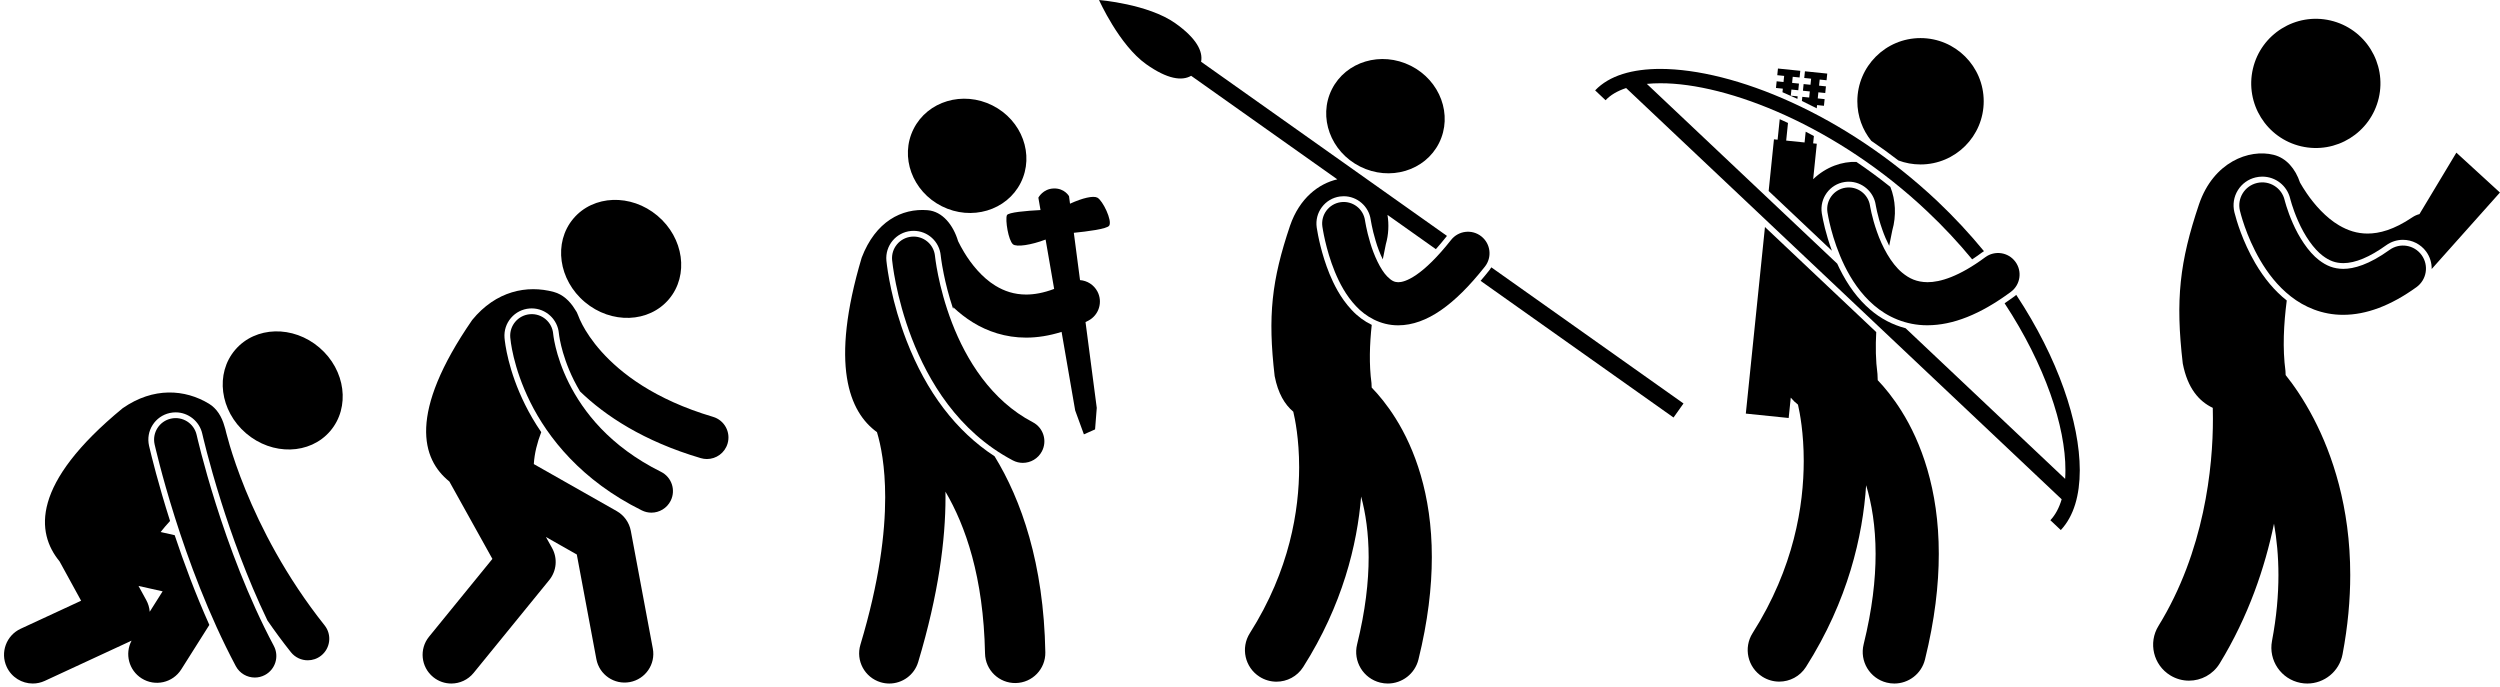 <?xml version="1.0" encoding="UTF-8"?><svg xmlns="http://www.w3.org/2000/svg" xmlns:xlink="http://www.w3.org/1999/xlink" height="239.2" preserveAspectRatio="xMidYMid meet" version="1.0" viewBox="-1.4 0.0 870.5 239.2" width="870.5" zoomAndPan="magnify"><g><g id="change1_6"><path d="M47.914,236.207c4.668,2.95,10.845,1.555,13.795-3.115l9.785-15.494c-4.881-10.905-8.895-21.718-12.069-31.249 l-4.897-1.099c1.042-1.317,2.142-2.6,3.285-3.849c-4.082-12.822-6.481-22.621-7.256-25.936l-0.059-0.246 c-0.567-2.539-0.125-5.084,1.236-7.226c1.359-2.144,3.473-3.628,5.949-4.182c0.683-0.151,1.383-0.229,2.08-0.229 c4.405,0,8.301,3.125,9.263,7.429l-0.002-0.004c0.008,0.036,0.016,0.072,0.024,0.103c0.048,0.211,0.167,0.727,0.369,1.558 c0.271,1.126,0.683,2.787,1.234,4.896c1.003,3.833,2.686,9.947,5.009,17.3c3.444,10.904,8.852,26.206,16.055,41.176 c2.521,3.657,5.235,7.35,8.171,11.045c1.481,1.86,3.667,2.83,5.875,2.83c1.637,0.001,3.284-0.533,4.664-1.632 c3.242-2.579,3.779-7.296,1.2-10.539c-13.581-17.061-22.272-34.268-27.528-47.154c-2.629-6.44-4.4-11.796-5.505-15.502 c-0.551-1.852-0.937-3.291-1.18-4.247c-0.121-0.477-0.207-0.833-0.261-1.06c-0.052-0.227-0.063-0.281-0.064-0.281 c-0.083-0.386-0.203-0.754-0.34-1.112c-0.904-3.297-2.662-6.167-5.386-7.816c-8.309-5.029-19.307-5.9-30.037,1.559 C9.31,168.479,11.17,185.527,19.33,195.464l7.513,13.712l-21.044,9.753c-5.012,2.322-7.192,8.266-4.869,13.278 c1.692,3.649,5.306,5.797,9.08,5.797c1.408,0,2.838-0.299,4.2-0.93l30.204-13.997C41.987,227.651,43.463,233.395,47.914,236.207z M50.731,213.018c-0.104-1.41-0.508-2.795-1.208-4.071l-2.7-4.927l8.4,1.883L50.731,213.018z" fill="inherit"/><path d="M68.715,158.072c-0.555-2.124-0.97-3.799-1.243-4.934c-0.275-1.134-0.396-1.688-0.398-1.689 c-0.903-4.041-4.912-6.586-8.955-5.683c-4.041,0.901-6.587,4.912-5.683,8.953h-0.002c0.102,0.336,9.17,41.296,28.269,77.224 c1.349,2.533,3.943,3.977,6.626,3.977c1.19,0,2.397-0.284,3.52-0.883c3.655-1.947,5.041-6.489,3.094-10.144 c-8.927-16.746-15.706-35.217-20.189-49.425C71.507,168.363,69.827,162.319,68.715,158.072z" fill="inherit"/><ellipse cx="97.038" cy="135.941" fill="inherit" rx="19.641" ry="21.765" transform="rotate(-49.436 97.047 135.942)"/></g><g id="change1_1"><path d="M246.879,145.145c-20.513-6.08-32.163-15.27-38.838-22.696c-3.331-3.719-5.401-7.018-6.617-9.299 c-0.397-0.747-0.695-1.371-0.921-1.876c-0.182-0.494-0.377-0.98-0.592-1.456c-0.265-0.786-0.648-1.497-1.125-2.125 c-1.774-2.917-4.251-5.19-7.32-6.026c-9.371-2.551-20.185-0.366-28.452,9.754c-22.432,32.523-17.608,48.475-7.952,56.232 l14.992,26.957L148,221.688c-3.489,4.282-2.845,10.582,1.439,14.069c1.855,1.512,4.089,2.247,6.309,2.247 c2.903,0,5.783-1.259,7.759-3.686l26.334-32.332c2.592-3.185,2.98-7.587,0.984-11.175l-2.128-3.831l10.747,6.096l6.813,36.431 c1.016,5.429,6.239,9.008,11.668,7.994c5.429-1.016,9.008-6.239,7.994-11.668l-0.003-0.002l-7.666-41 c-0.539-2.879-2.348-5.415-4.897-6.859l-28.877-16.38c0.229-3.744,1.185-7.472,2.586-11.118c-2.311-3.374-4.154-6.609-5.61-9.545 c-5.931-11.921-7.016-21.477-7.173-23.272c-0.199-2.574,0.603-5.028,2.255-6.955c1.652-1.927,3.957-3.095,6.487-3.288 c0.247-0.02,0.492-0.028,0.735-0.028c4.912,0,9.066,3.836,9.458,8.738l0.014,0.09c0.018,0.169,0.05,0.432,0.105,0.796 c0.104,0.703,0.31,1.869,0.675,3.382c0.669,2.771,1.982,7.112,4.45,12.06c0.661,1.315,1.376,2.595,2.121,3.852 c8.698,8.409,22.101,17.35,42.05,23.225c0.708,0.21,1.423,0.309,2.126,0.309c3.237,0,6.226-2.114,7.191-5.377 C253.12,150.49,250.85,146.318,246.879,145.145z" fill="inherit"/><path d="M192.066,120.862c-0.375-1.552-0.592-2.772-0.711-3.563c-0.06-0.397-0.096-0.687-0.114-0.854 c-0.01-0.086-0.016-0.14-0.018-0.163h0c-0.331-4.116-3.93-7.192-8.048-6.876c-4.131,0.317-7.221,3.923-6.904,8.053 c0.059,0.66,0.852,10.275,6.977,22.582c6.095,12.289,17.76,27.26,38.842,37.682c1.07,0.531,2.206,0.782,3.325,0.783 c2.76,0,5.415-1.53,6.725-4.17c1.841-3.712,0.323-8.212-3.387-10.05c-17.918-8.914-27.089-21.002-32.082-30.94 C194.194,128.383,192.813,123.966,192.066,120.862z" fill="inherit"/><ellipse cx="214.885" cy="90.156" fill="inherit" rx="19.641" ry="21.765" transform="rotate(-50.01 214.874 90.15)"/></g><g id="change1_2"><path d="M303.959,150.47c1.355,4.484,2.854,11.867,2.865,22.672c0,12.384-1.997,29.275-8.627,51.339 c-1.669,5.553,1.481,11.407,7.036,13.076c1.007,0.303,2.025,0.447,3.025,0.447c4.515,0,8.687-2.935,10.053-7.48 c7.142-23.774,9.514-42.731,9.514-57.382c0.001-0.656-0.003-1.304-0.012-1.942c6.975,11.894,13.24,29.674,13.776,56.333 c0.108,5.8,4.898,10.41,10.698,10.3c5.797-0.108,10.408-4.898,10.299-10.696v-0.002c-0.549-30.953-8.381-53.11-17.67-68.26 c-13.387-8.747-23.693-22.269-30.674-40.305c-5.148-13.37-6.647-24.557-6.982-27.667l-0.002-0.015l-0.012-0.114 c-0.495-5.213,3.347-9.857,8.559-10.354c0.306-0.029,0.61-0.043,0.911-0.043c4.917,0,8.977,3.696,9.447,8.6l0.023,0.214v0.002 l0.012,0.098c0.031,0.271,0.084,0.696,0.164,1.254c0.151,1.052,0.425,2.757,0.866,4.917c0.607,2.996,1.636,7.279,3.251,12.108 c0.025-0.187,0.05-0.374,0.075-0.56c1.999,1.89,4.261,3.687,6.821,5.263c5.037,3.112,11.331,5.284,18.474,5.284 c0.023,0,0.046,0,0.07,0c3.917,0.003,8.042-0.656,12.324-1.997l4.735,27.364l3.035,8.32l3.892-1.73l0.588-7.49l-3.916-29.886 c0.338-0.171,0.672-0.323,1.012-0.502c3.663-1.933,5.067-6.471,3.135-10.133c-1.248-2.364-3.58-3.78-6.06-3.972l-2.158-16.472 c4.593-0.455,11.573-1.328,12.321-2.492c1.125-1.75-2.25-8.75-4.125-9.75c-1.396-0.744-5.129,0.089-9.524,2.109l-0.342-2.611 c0,0-1.548-2.811-5.319-2.694c-3.772,0.116-5.359,3.204-5.359,3.204l0.746,4.313c-4.758,0.249-11.306,0.776-11.701,1.805 c-0.625,1.625,0.5,8.75,2.125,10.125c1.2,1.016,6.314,0.265,11.353-1.663l2.975,17.192c-3.745,1.414-6.962,1.957-9.735,1.962 c-4.2-0.015-7.589-1.178-10.697-3.067c-4.632-2.812-8.417-7.513-10.877-11.595c-0.877-1.445-1.585-2.786-2.135-3.913 c-1.67-5.594-5.394-10.371-10.635-10.798c-9.008-0.732-18.107,3.917-22.932,16.523 C287.506,127.073,294.281,143.481,303.959,150.47z" fill="inherit"/><ellipse cx="335.364" cy="54.282" fill="inherit" rx="19.641" ry="20.874" transform="rotate(-63.361 335.35 54.276)"/><path d="M325.264,95.864c-0.437-2.142-0.716-3.868-0.883-5.035c-0.084-0.581-0.139-1.024-0.171-1.308 c-0.017-0.141-0.029-0.243-0.035-0.304c-0.006-0.051-0.004-0.051-0.004-0.051c-0.393-4.123-4.054-7.149-8.177-6.755 c-4.123,0.392-7.148,4.052-6.757,8.175c0.051,0.432,1.198,12.534,6.869,27.262c5.671,14.65,15.995,32.35,35.162,42.461 c1.112,0.584,2.305,0.861,3.479,0.861c2.699,0.001,5.306-1.461,6.648-4.017c1.924-3.668,0.512-8.201-3.156-10.125 c-14.499-7.557-23.2-21.753-28.139-34.582C327.639,106.073,326.134,100.142,325.264,95.864z" fill="inherit"/></g><g id="change1_3"><ellipse cx="481.031" cy="40.469" fill="inherit" rx="19.641" ry="20.874" transform="rotate(-63.365 481.008 40.473)"/><path d="M464.252,62.447c-6.47,1.487-13.147,6.516-16.459,16.147c-6.42,19.025-7.795,31.407-5.357,52.357 c1.174,6.041,3.531,9.92,6.485,12.4c0.573,2.365,2.046,9.434,2.043,19.367c-0.017,14.786-3.181,35.691-17.164,57.747 c-3.256,5.129-1.736,11.926,3.394,15.183c1.827,1.159,3.867,1.713,5.883,1.713c3.641,0.001,7.203-1.806,9.3-5.108 c13.69-21.561,18.799-42.599,20.17-59.359c1.561,5.775,2.608,12.73,2.619,21.088c0,8.577-1.122,18.643-4.02,30.384 c-1.455,5.898,2.145,11.86,8.044,13.315c0.885,0.218,1.772,0.323,2.645,0.323c4.941,0.001,9.434-3.354,10.671-8.367 c3.283-13.297,4.66-25.154,4.66-35.655c0.028-21.971-6.113-37.94-12.588-48.264c-2.939-4.702-5.902-8.237-8.355-10.769 c-0.017-0.502-0.037-1.018-0.069-1.561c-0.872-6.501-0.648-13.437,0.088-20.268c-2.566-1.244-4.949-2.995-6.985-5.195 c-4.021-4.273-6.32-9.186-7.702-12.507c-2.855-6.997-4.066-13.581-4.453-16.087l-0.018-0.11c-0.366-2.574,0.276-5.074,1.8-7.103 c1.523-2.029,3.746-3.342,6.26-3.7c0.445-0.063,0.9-0.094,1.347-0.094c4.692,0,8.732,3.509,9.394,8.162l0.004,0.019l0.015,0.1 l0.029,0.177l0.025,0.144c0.06,0.358,0.156,0.899,0.295,1.573c0.252,1.247,0.689,3.186,1.365,5.408 c0.657,2.256,1.531,4.489,2.473,6.399c0.372-1.834,0.732-3.594,1.058-5.261c0.964-3.341,1.121-6.912,0.58-10.222l16.843,11.931 c1.154-1.289,2.397-2.764,3.728-4.452c0.044-0.056,0.096-0.104,0.141-0.159l-85.613-60.647c0.69-3.62-1.577-8.163-8.984-13.411 C398.361,1.373,381.286,0,381.286,0s6.96,15.654,16.436,22.367c7.408,5.249,12.447,5.878,15.632,4.026L464.252,62.447z" fill="inherit"/><path d="M514.142,97.789l67.184,47.592l3.467-4.895l-66.909-47.397c-0.203,0.337-0.422,0.668-0.672,0.986 C516.176,95.386,515.155,96.609,514.142,97.789z" fill="inherit"/><path d="M491.809,95.669c-3.185,2.187-5.216,2.607-6.333,2.603c-1.324-0.038-2.258-0.416-3.871-2.029 c-2.334-2.355-4.636-7.399-5.904-11.752c-0.661-2.172-1.124-4.168-1.411-5.586c-0.146-0.707-0.247-1.273-0.31-1.645 c-0.031-0.185-0.055-0.322-0.066-0.405c-0.013-0.083-0.013-0.083-0.013-0.083c-0.584-4.102-4.379-6.952-8.48-6.37 c-4.102,0.582-6.952,4.378-6.37,8.478c0.065,0.343,1.073,7.742,4.35,15.771c1.669,4.019,3.879,8.258,7.324,11.917 c3.337,3.608,8.495,6.707,14.642,6.707c0.037,0,0.073,0,0.11,0c4.988-0.004,9.976-1.89,14.845-5.253 c4.897-3.387,9.879-8.304,15.319-15.185c2.566-3.252,2.011-7.967-1.241-10.534c-3.251-2.566-7.967-2.01-10.532,1.241 C499.067,89.632,494.963,93.507,491.809,95.669z" fill="inherit"/></g><g id="change1_4"><path d="M624.46,34.42l0.089-0.869l-2.395-0.246l0.218-2.124l2.393,0.246l0.238-2.321l-2.393-0.246l0.218-2.125l2.393,0.245 l0.24-2.32l-7.773-0.798l-0.238,2.321l2.395,0.246l-0.218,2.124l-2.394-0.246l-0.238,2.321l2.393,0.246l-0.127,1.239 C620.98,32.841,622.715,33.61,624.46,34.42z" fill="inherit"/><path d="M631.187,37.717l0.115-1.127l2.394,0.246l0.238-2.322l-2.395-0.246l0.218-2.125l2.396,0.246l0.236-2.321l-2.393-0.246 l0.218-2.125l2.394,0.246l0.238-2.321l-7.771-0.797l-0.238,2.32l2.394,0.246l-0.218,2.125l-2.396-0.246l-0.236,2.32l2.394,0.246 l-0.218,2.125l-2.394-0.246l-0.148,1.436C627.731,35.969,629.455,36.822,631.187,37.717z" fill="inherit"/><path d="M608.859,220.443c-3.256,5.131-1.735,11.927,3.396,15.184c1.828,1.159,3.867,1.712,5.882,1.712 c3.641,0,7.204-1.806,9.3-5.108c14.688-23.135,19.794-45.678,20.949-63.277c1.938,6.38,3.288,14.242,3.299,23.907 c0,8.902-1.163,19.34-4.166,31.503c-1.457,5.898,2.144,11.861,8.042,13.318c0.885,0.218,1.771,0.323,2.644,0.323 c4.942,0.001,9.435-3.353,10.674-8.365c3.389-13.725,4.808-25.954,4.808-36.779c0.027-22.648-6.299-39.083-12.96-49.701 c-2.907-4.652-5.843-8.203-8.305-10.78c-0.016-0.685-0.043-1.402-0.088-2.165c-0.631-4.703-0.698-9.627-0.43-14.58l-38.746-36.587 l-6.666,64.966l14.922,1.53l0.726-7.085c0.78,0.94,1.623,1.746,2.514,2.437c0.655,2.842,2.012,9.914,2.007,19.639 C626.646,175.875,623.361,197.569,608.859,220.443z" fill="inherit"/><path d="M636.477,87.314c-2.152-5.794-3.135-10.712-3.507-12.934l-0.022-0.121c-0.795-5.252,2.783-10.103,7.961-10.886 c0.475-0.07,0.955-0.107,1.43-0.107c4.65,0,8.684,3.474,9.384,8.08l0.021,0.126l0.064,0.353c0.078,0.438,0.204,1.066,0.387,1.859 c0.339,1.472,0.932,3.763,1.847,6.339c0.684,1.976,1.493,3.843,2.376,5.566c0.379-1.866,0.744-3.656,1.076-5.355 c1.465-5.08,1.146-10.671-0.671-15.155c-3.91-3.126-7.863-6.024-11.827-8.703c-4.899-0.192-10.483,1.65-15.051,6.012l1.266-12.342 l-1.275-0.131l0.26-2.541c-0.955-0.519-1.908-1.026-2.858-1.52l-0.385,3.754l-6.404-0.657l0.629-6.137 c-0.964-0.452-1.925-0.891-2.88-1.316l-0.733,7.146l-1.273-0.131l-1.847,17.994L636.477,87.314z" fill="inherit"/><path d="M667.326,57.262c12.15,0,22-9.85,22-22c0-12.15-9.85-22-22-22s-22,9.85-22,22c0,5.213,1.817,10,4.848,13.77 c3.167,2.147,6.326,4.429,9.468,6.848C662.034,56.771,664.623,57.262,667.326,57.262z" fill="inherit"/><path d="M716.474,173.854c-0.898,3.033-2.234,5.491-3.939,7.284l3.637,3.431c4.582-4.891,6.6-12.196,6.611-20.857 c-0.046-16.599-7.467-38.84-22.127-61.042c-0.217,0.194-0.441,0.382-0.679,0.559c-1.137,0.841-2.26,1.626-3.374,2.377 c14.147,21.536,21.223,42.962,21.178,58.107c0.002,1.045-0.033,2.054-0.098,3.03l-55.547-52.45 c-4.493-1.165-8.717-3.363-12.311-6.474c-4.235-3.631-7.745-8.333-10.726-14.366c-0.268-0.549-0.523-1.096-0.771-1.641 l-66.304-62.606c1.492-0.144,3.066-0.219,4.723-0.216c23.605-0.056,61.701,15.061,92.957,44.64 c5.713,5.381,10.907,10.981,15.604,16.677c1.071-0.702,2.191-1.481,3.362-2.349c0.243-0.18,0.494-0.343,0.75-0.498 c-4.896-5.959-10.319-11.819-16.284-17.464c-32.188-30.333-70.853-45.948-96.389-46.005c-9.697,0.015-17.725,2.244-22.717,7.477 l3.635,3.434c1.672-1.798,4.094-3.236,7.154-4.247L716.474,173.854z" fill="inherit"/><path d="M689.862,89.566c-9.113,6.752-15.738,8.712-20.099,8.691c-3.738-0.041-6.306-1.214-8.891-3.36 c-3.827-3.186-6.933-9.058-8.716-14.201c-0.909-2.557-1.53-4.901-1.91-6.561c-0.191-0.831-0.323-1.492-0.402-1.923 c-0.042-0.217-0.067-0.376-0.085-0.474c-0.015-0.089-0.015-0.089-0.015-0.089c-0.621-4.096-4.439-6.914-8.535-6.295 c-4.096,0.619-6.914,4.44-6.295,8.535c0.082,0.423,1.362,9.215,5.978,18.682c2.335,4.726,5.529,9.696,10.241,13.738 c4.635,4.012,11.057,6.95,18.484,6.95c0.049,0,0.096,0,0.144-0.001c8.799-0.023,18.335-3.729,29.023-11.634 c3.326-2.465,4.028-7.162,1.564-10.49C697.887,87.804,693.19,87.103,689.862,89.566z" fill="inherit"/></g><g id="change1_5"><ellipse cx="804.971" cy="29.013" fill="inherit" rx="22.494" ry="22.495" transform="rotate(-76.891 804.989 29.026)"/><path d="M754.286,235.157c2.039,1.251,4.297,1.848,6.526,1.848c4.203,0,8.307-2.119,10.666-5.964 c10.077-16.489,15.769-33.452,18.931-48.698c0.954,5.382,1.539,11.329,1.543,17.878c0,6.959-0.656,14.598-2.242,22.953 c-1.286,6.783,3.169,13.322,9.951,14.61c0.787,0.149,1.571,0.221,2.344,0.221c5.887,0.001,11.13-4.176,12.269-10.172 c1.87-9.856,2.68-19.075,2.68-27.612c0.011-23.726-6.276-42.066-12.704-54.428c-3.574-6.878-7.169-11.933-9.785-15.196 c-0.017-0.462-0.038-0.936-0.067-1.431c-1.055-7.861-0.604-16.322,0.45-24.532c-4.172-3.302-7.769-7.561-10.976-13.016 c-4.438-7.624-6.536-14.872-7.232-17.634l-0.032-0.123c-0.629-2.673-0.191-5.355,1.216-7.627c1.408-2.269,3.614-3.856,6.216-4.466 c0.753-0.177,1.524-0.268,2.293-0.268c4.652,0,8.651,3.168,9.724,7.702l0.113,0.431c0.097,0.355,0.257,0.923,0.484,1.637 c0.417,1.328,1.131,3.392,2.158,5.693c2.284,5.232,5.461,9.729,8.507,12.043c2.413,1.834,4.505,2.591,7.215,2.612 c4.162,0,9.192-2.096,14.95-6.233c1.713-1.23,3.729-1.881,5.833-1.881c3.212,0,6.249,1.553,8.122,4.157 c1.277,1.774,1.914,3.868,1.874,6.013l23.763-26.636L853.91,53.154l-12.852,21.397c-0.86,0.224-1.699,0.587-2.477,1.115 c-6.453,4.358-11.486,5.649-15.587,5.662c-3.69-0.008-6.887-1.066-9.951-2.87c-4.567-2.68-8.559-7.209-11.221-11.119 c-0.957-1.391-1.742-2.683-2.358-3.766c-1.588-4.773-4.737-8.554-9.194-9.665c-8.535-2.128-20.912,2.508-25.945,17.15 c-6.809,20.174-8.267,33.305-5.682,55.521c1.69,8.694,5.687,13.171,10.447,15.436c0.03,1.166,0.049,2.411,0.049,3.746 c0.041,16.842-2.951,46.219-18.971,72.202C746.556,223.849,748.4,231.545,754.286,235.157z" fill="inherit"/><path d="M841.815,88.829c-2.58-3.585-7.58-4.4-11.165-1.82c-7.204,5.175-12.468,6.615-16.135,6.61 c-3.341-0.028-5.841-1.072-8.408-3.023c-3.803-2.889-7.1-8.184-9.125-12.818c-1.026-2.304-1.769-4.415-2.238-5.906 c-0.235-0.743-0.402-1.336-0.508-1.718c-0.052-0.192-0.087-0.332-0.108-0.415c-0.011-0.041-0.018-0.067-0.02-0.078l-0.001,0.001 c-1.015-4.295-5.314-6.958-9.612-5.947c-4.303,1.009-6.969,5.313-5.96,9.616c0.123,0.441,1.981,8.548,7.06,17.272 c2.561,4.356,5.951,8.926,10.694,12.628c4.676,3.676,10.94,6.39,18.116,6.39c0.036,0,0.073,0,0.11,0 c7.972-0.004,16.481-3.138,25.481-9.624C843.581,97.414,844.397,92.415,841.815,88.829z" fill="inherit"/></g></g></svg>